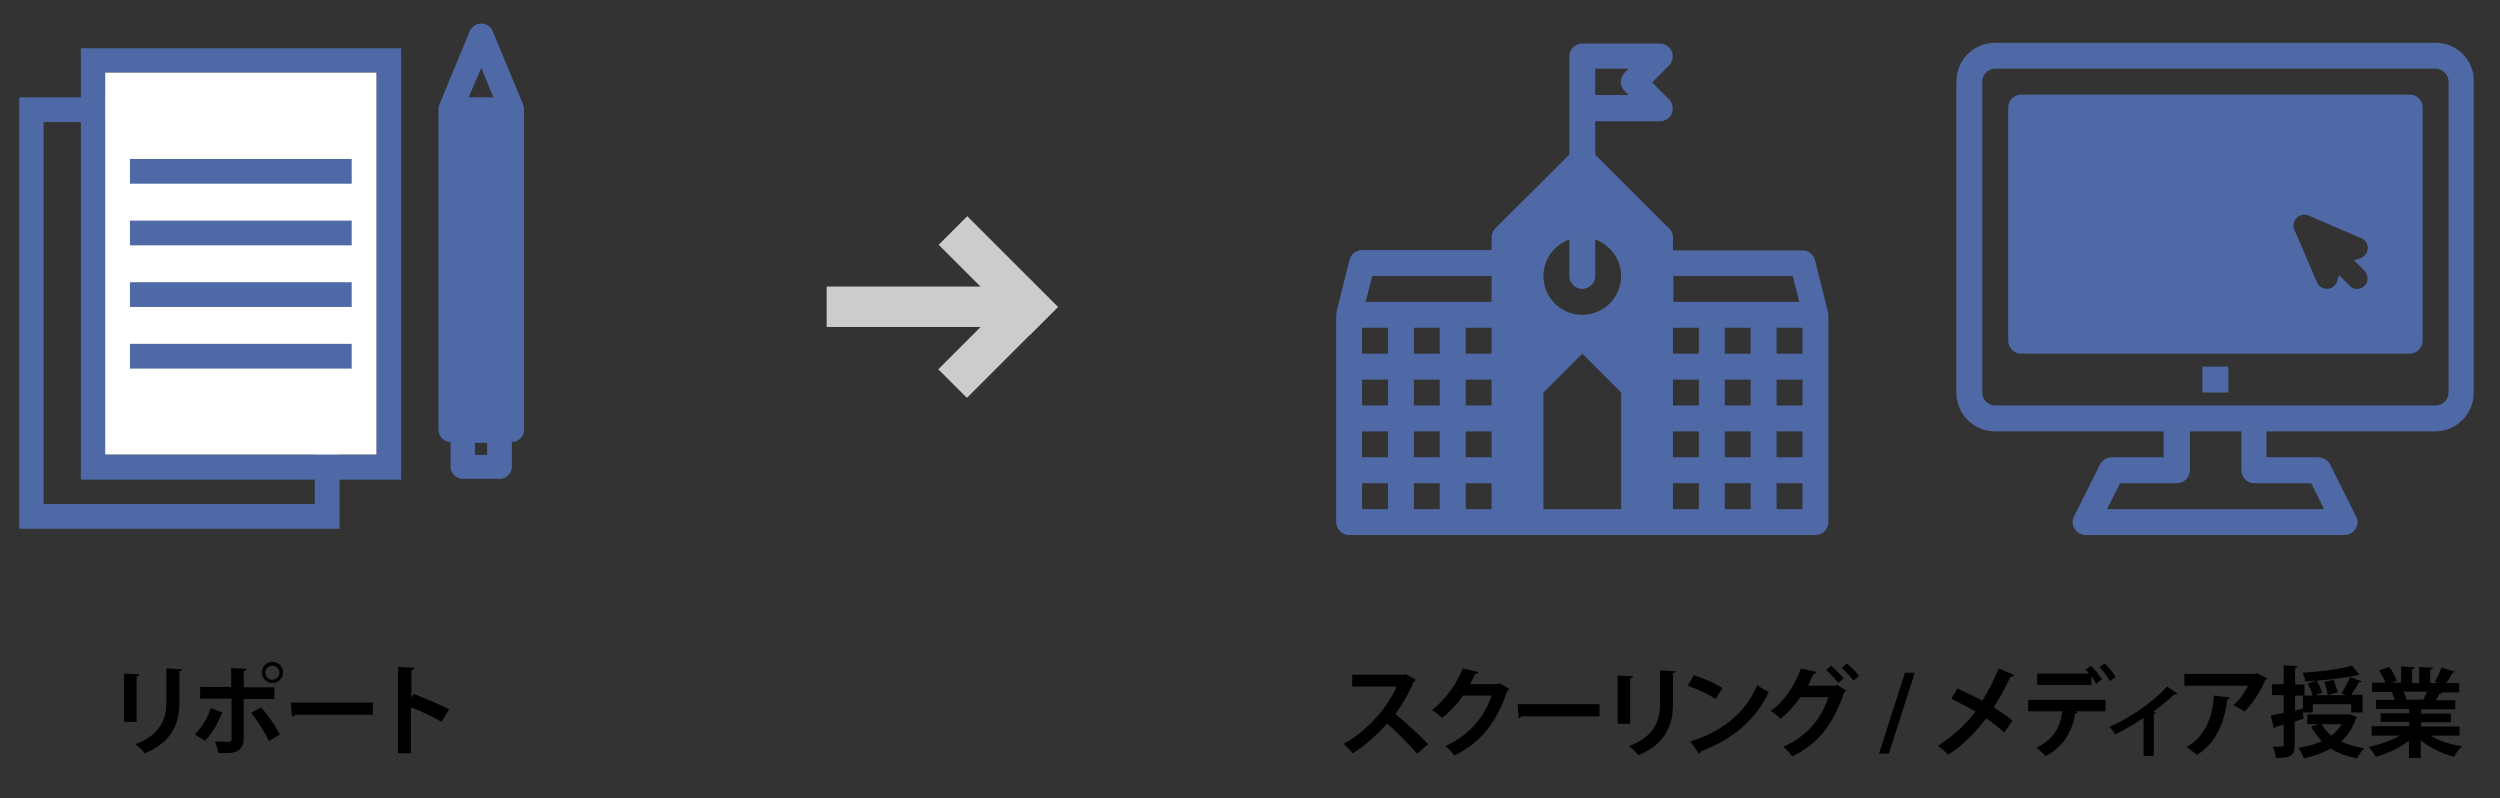 <?xml version="1.0" encoding="utf-8"?>
<!-- Generator: Adobe Illustrator 28.1.0, SVG Export Plug-In . SVG Version: 6.00 Build 0)  -->
<svg version="1.1" id="レイヤー_1" xmlns="http://www.w3.org/2000/svg" xmlns:xlink="http://www.w3.org/1999/xlink" x="0px"
	 y="0px" viewBox="0 0 636.9 203.3" style="enable-background:new 0 0 636.9 203.3;" xml:space="preserve">
<rect x="0" y="0" width="636.9" height="203.3" fill="#333333" stroke="none"/>
<style type="text/css">
	.st0{fill:#4F69A7;}
	.st1{fill:#FFFFFF;}
	.st2{fill:#CCCCCC;}
</style>
<path class="st0" d="M4.9,24.8v109.9h81.6V24.8H4.9z M80.2,128.4H11.1V31.1h69.1V128.4z"/>
<path class="st0" d="M20.6,12.3v109.9h81.6V12.3H20.6z M95.9,115.9H26.8V18.5h69.1C95.9,18.5,95.9,115.9,95.9,115.9z"/>
<rect x="26.8" y="18.5" class="st1" width="69.1" height="97.3"/>
<g>
	<g>
		<rect x="33.1" y="87.6" class="st0" width="56.5" height="6.3"/>
		<rect x="33.1" y="71.9" class="st0" width="56.5" height="6.3"/>
		<rect x="33.1" y="56.2" class="st0" width="56.5" height="6.3"/>
		<rect x="33.1" y="40.5" class="st0" width="56.5" height="6.3"/>
	</g>
	<path class="st0" d="M133.5,27.8c0-0.4-0.1-0.7-0.2-1.1l0,0l0,0l-7.8-18.8C125,6.7,123.8,6,122.6,6c-1.3,0-2.4,0.8-2.9,1.9
		l-7.8,18.8l0,0l0,0c-0.1,0.3-0.2,0.7-0.2,1.1v0.1v81.6c0,1.7,1.4,3.1,3.1,3.1v6.3c0,1.7,1.4,3.1,3.1,3.1h9.4c1.7,0,3.1-1.4,3.1-3.1
		v-6.3c1.7,0,3.1-1.4,3.1-3.1V28C133.6,27.9,133.5,27.9,133.5,27.8z M122.6,17.3l3.1,7.5h-6.3L122.6,17.3z M124.1,115.9H121v-3.1
		h3.1V115.9z"/>
</g>
<path class="st0" d="M465.7,79.8c0-0.1,0-0.2,0-0.3l-3.3-13.2c-0.4-1.5-1.7-2.5-3.2-2.5h-33v-3.3c0-0.9-0.3-1.7-1-2.3l-18.8-18.8
	v-8.5h16.5c1.3,0,2.5-0.8,3-2s0.2-2.7-0.7-3.6l-4.3-4.3l4.3-4.3c0.9-0.9,1.2-2.4,0.7-3.6s-1.7-2-3-2h-19.8c-1.8,0-3.3,1.5-3.3,3.3
	v13.2v11.8L381,58.1c-0.6,0.6-1,1.5-1,2.3v3.3h-33c-1.5,0-2.8,1-3.2,2.5l-3.3,13.2c0,0.1,0,0.2,0,0.3c0,0.2-0.1,0.3-0.1,0.5V133
	c0,1.8,1.5,3.3,3.3,3.3h39.6h39.6h39.6c1.8,0,3.3-1.5,3.3-3.3V80.2C465.8,80.1,465.8,79.9,465.7,79.8z M406.4,17.5h8.5l-1,1
	c-1.3,1.3-1.3,3.4,0,4.7l1,1h-8.5V17.5z M456.7,70.3l1.7,6.6h-32.1v-6.6H456.7z M349.6,70.3H380v6.6h-32.1L349.6,70.3z M380,96.7
	v6.6h-6.6v-6.6H380z M373.4,90.1v-6.6h6.6v6.6H373.4z M380,109.9v6.6h-6.6v-6.6H380z M353.6,129.7H347v-6.6h6.6V129.7z M353.6,116.5
	H347v-6.6h6.6V116.5z M353.6,103.3H347v-6.6h6.6V103.3z M353.6,90.1H347v-6.6h6.6V90.1z M366.8,129.7h-6.6v-6.6h6.6V129.7z
	 M366.8,116.5h-6.6v-6.6h6.6V116.5z M366.8,103.3h-6.6v-6.6h6.6V103.3z M366.8,90.1h-6.6v-6.6h6.6V90.1z M373.4,123.1h6.6v6.6h-6.6
	V123.1z M413,129.7h-19.8V100l9.9-9.9l9.9,9.9V129.7z M403.1,80.2c-5.5,0-9.9-4.4-9.9-9.9c0-4.3,2.8-7.9,6.6-9.3v9.3
	c0,1.8,1.5,3.3,3.3,3.3s3.3-1.5,3.3-3.3V61c3.8,1.4,6.6,5,6.6,9.3C413,75.8,408.6,80.2,403.1,80.2z M432.8,129.7h-6.6v-6.6h6.6
	V129.7z M432.8,116.5h-6.6v-6.6h6.6V116.5z M432.8,103.3h-6.6v-6.6h6.6V103.3z M432.8,90.1h-6.6v-6.6h6.6V90.1z M446,129.7h-6.6
	v-6.6h6.6V129.7z M446,116.5h-6.6v-6.6h6.6V116.5z M446,103.3h-6.6v-6.6h6.6V103.3z M446,90.1h-6.6v-6.6h6.6V90.1z M459.2,129.7
	h-6.6v-6.6h6.6V129.7z M459.2,116.5h-6.6v-6.6h6.6V116.5z M459.2,103.3h-6.6v-6.6h6.6V103.3z M459.2,90.1h-6.6v-6.6h6.6V90.1z"/>
<g>
	<rect x="561.1" y="93.4" class="st0" width="6.6" height="6.6"/>
	<path class="st0" d="M613.9,24.1h-99c-1.8,0-3.3,1.5-3.3,3.3v59.4c0,1.8,1.5,3.3,3.3,3.3h99c1.8,0,3.3-1.5,3.3-3.3V27.4
		C617.2,25.6,615.8,24.1,613.9,24.1z M602.4,72.8c-1.1,1.1-2.8,1.1-3.8,0l-2.7-2.7l-0.5,1.6c-0.4,1.1-1.3,1.8-2.5,1.9
		c-1.1,0-2.2-0.6-2.6-1.6l-5.8-13.5c-0.4-1-0.2-2.2,0.6-3s2-1,3-0.6l13.5,5.8c1,0.4,1.7,1.5,1.6,2.6c0,0.7-0.3,1.3-0.8,1.8
		c-0.3,0.3-0.7,0.5-1.1,0.7l-1.6,0.5l2.7,2.7C603.4,70.1,603.4,71.8,602.4,72.8z"/>
	<path class="st0" d="M620.5,10.9H508.3c-5.5,0-9.9,4.4-9.9,9.9v69.3v3.3v6.6c0,5.5,4.4,9.9,9.9,9.9h42.9v6.6H538
		c-1.3,0-2.4,0.7-3,1.8l-6.6,13.2c-0.5,1-0.5,2.2,0.1,3.2s1.7,1.6,2.8,1.6h66c1.1,0,2.2-0.6,2.8-1.6s0.7-2.2,0.1-3.2l-6.6-13.2
		c-0.6-1.1-1.7-1.8-3-1.8h-13.2v-6.6h42.9c5.5,0,9.9-4.4,9.9-9.9v-6.6v-3.3V20.8C630.4,15.4,626,10.9,620.5,10.9z M588.8,123.1
		l3.3,6.6h-55.3l3.3-6.6h14.5c1.8,0,3.3-1.5,3.3-3.3v-9.9H571v9.9c0,1.8,1.5,3.3,3.3,3.3H588.8z M623.8,90.1v3.3v6.6
		c0,1.8-1.5,3.3-3.3,3.3H508.3c-1.8,0-3.3-1.5-3.3-3.3v-6.6v-3.3V20.8c0-1.8,1.5-3.3,3.3-3.3h112.2c1.8,0,3.3,1.5,3.3,3.3V90.1z"/>
</g>
<rect x="210.6" y="73" class="st2" width="53.5" height="10.3"/>
<rect x="249.2" y="53.9" transform="matrix(0.707 -0.707 0.707 0.707 24.839 200.434)" class="st2" width="10.3" height="32.7"/>
<rect x="237.9" y="81" transform="matrix(0.707 -0.707 0.707 0.707 13.582 205.004)" class="st2" width="32.7" height="10.3"/>
<g>
	<path d="M360.7,173.2c-0.1,0.2-0.2,0.3-0.5,0.4c-1.4,3.2-2.7,5.5-4.7,8.3c2.4,2,6.1,5.3,8.3,7.7L361,192c-2-2.3-5.5-5.9-7.6-7.7
		c-2.3,2.6-5.6,5.7-8.8,7.6c-0.5-0.7-1.6-1.8-2.3-2.4c6.2-3.4,11.3-9.4,13.5-14.6h-11.3v-3h13.1l0.5-0.2L360.7,173.2z"/>
	<path d="M384.5,175.5c-0.1,0.2-0.3,0.4-0.5,0.5c-2.8,8.2-6.7,13.1-13.5,16.5c-0.5-0.7-1.4-1.8-2.3-2.4c6.2-2.9,9.9-7.3,11.8-12.9
		h-7.3c-1.2,1.9-3.3,4.1-5.3,5.7c-0.6-0.6-1.7-1.5-2.6-2c3.2-2.5,6.3-6.4,7.8-10.6l4,0.9c-0.1,0.3-0.4,0.5-0.8,0.5
		c-0.4,0.9-0.9,1.8-1.3,2.6h7.1l0.5-0.2L384.5,175.5z"/>
	<path d="M386.6,179.4h20.9v3.1h-19.8c-0.2,0.2-0.5,0.4-0.8,0.5L386.6,179.4z"/>
	<path d="M412.1,184.4v-12.3l3.9,0.2c0,0.3-0.2,0.5-0.7,0.5v11.6H412.1z M426.9,171c0,0.2-0.2,0.4-0.7,0.5v7.8
		c0,5.3-1.8,10.2-8.8,13.1c-0.5-0.6-1.6-1.8-2.4-2.3c6.6-2.5,7.9-6.7,7.9-10.8v-8.5L426.9,171z"/>
	<path d="M431.5,172c2.5,0.8,5.5,2.1,7.3,3.3l-1.7,2.8c-1.8-1.2-4.7-2.6-7.1-3.4L431.5,172z M430.6,188.9
		c8.4-2.6,14.2-7.5,17.1-14.4c0.9,0.8,2,1.3,2.9,1.8c-3.1,6.8-9.1,12.1-17.3,15.1c-0.1,0.3-0.2,0.5-0.4,0.7L430.6,188.9z"/>
	<path d="M470.3,175.9c-0.1,0.2-0.3,0.4-0.5,0.5c-2.9,8.6-6.8,13.1-13.2,16.3c-0.5-0.7-1.4-1.8-2.3-2.4c5.9-2.8,9.5-6.7,11.5-12.7
		h-7.1c-1.3,1.9-3.1,3.9-5.1,5.5c-0.6-0.6-1.7-1.5-2.5-2c3.3-2.2,6.2-6.5,7.7-10.8l4,0.9c-0.1,0.3-0.4,0.4-0.8,0.5
		c-0.4,0.9-1,2.1-1.4,3h6.9l0.5-0.2L470.3,175.9z M466.5,169.6c1.1,0.9,2.4,2.3,3.2,3.2l-1.4,1.2c-0.7-1-2.1-2.5-3.1-3.3
		L466.5,169.6z M470.5,169c1.1,0.9,2.4,2.2,3.1,3.2l-1.4,1.2c-0.6-0.8-2-2.4-3-3.2L470.5,169z"/>
	<path d="M481.2,192h-2.5l6.6-20.6h2.5L481.2,192z"/>
	<path d="M498.7,175.4c2,0.9,4.2,2,6.3,3.1c1.3-2,3-5.2,4.2-8.2l4,1.7c-0.1,0.2-0.5,0.4-1,0.4c-1.1,2.4-2.8,5.5-4.3,7.8
		c1.4,0.9,3.3,2.1,4.8,3.4l-2.1,3c-1.2-1.1-2.8-2.4-4.6-3.6c-2.5,3.4-6,6.9-9.7,9.3c-0.5-0.6-1.8-1.8-2.6-2.3
		c3.6-2.2,7.1-5.5,9.6-8.7c-2-1.2-4.2-2.3-6.2-3.3L498.7,175.4z"/>
	<path d="M516.7,181.2v-2.9h19.7v2.9h-7.6l0.5,0.2c0,0.2-0.2,0.3-0.6,0.3c-0.6,3.9-2.6,8.4-7.5,10.9c-0.5-0.5-1.8-1.6-2.4-2.1
		c4.8-2.4,6.1-5.6,6.6-9.3L516.7,181.2L516.7,181.2z M534,174.2c-0.3-0.6-0.8-1.3-1.2-2v2.3H519v-2.9h13.2c-0.3-0.4-0.6-0.7-0.9-1
		l1.4-1c1,1,2.2,2.5,2.8,3.5L534,174.2z M537.5,173.5c-0.5-1-1.7-2.6-2.6-3.5l1.3-1c1,1,2.2,2.5,2.8,3.5L537.5,173.5z"/>
	<path d="M554.7,176.7c-0.1,0.2-0.4,0.2-0.8,0.2c-1.5,1.5-3.6,3.1-5.3,4.4c0.3,0.1,0.5,0.2,0.7,0.2c-0.1,0.2-0.3,0.3-0.6,0.4v10.7
		h-2.6v-9.7c-1.8,1.2-5.1,3.2-7.2,4.2c-0.3-0.5-1-1.5-1.5-1.9c8.1-3.7,13.1-8.5,14.7-10.3L554.7,176.7z"/>
	<path d="M577.6,172.8c-0.1,0.2-0.2,0.3-0.5,0.4c-1.1,2.8-3.2,6-5.3,8.1c-0.7-0.5-2-1.3-2.8-1.7c1.6-1.3,3-3.4,3.7-4.9h-16.2v-3h18
		l0.4-0.2L577.6,172.8z M568.1,177.7c0,0.2-0.3,0.5-0.7,0.5c-0.6,5.5-2.7,11.1-7.7,14.1c-0.7-0.5-1.9-1.5-2.7-2
		c4.7-2.5,6.7-7.5,7-13.1L568.1,177.7z"/>
	<path d="M586.7,181.8l0.2,1.3c-0.8,0.2-1.5,0.5-2.3,0.7v6c0,2.7-1,3.3-4.8,3.3c-0.1-0.8-0.4-2.1-0.8-2.9c0.5,0,1,0,1.4,0
		c1.3,0,1.4,0,1.4-0.5v-5.1l-2.1,0.6c0,0.2-0.2,0.4-0.4,0.4l-0.8-3.3c0.9-0.2,2.1-0.4,3.3-0.7v-4.5h-3v-2.8h3v-4.8l3.5,0.2
		c0,0.2-0.2,0.4-0.6,0.5v4.2h2.4v2.8h-2.4v3.8l2-0.5v-3.3h2.5c-0.2-0.9-0.8-2.1-1.3-3.1l2.3-0.7c0.6,1,1.2,2.3,1.4,3.1l-1.8,0.6h7.8
		l-1.1-0.5c0.8-1.1,1.7-2.8,2.2-4.1l3,1.1c-0.1,0.2-0.3,0.2-0.7,0.2c-0.5,0.9-1.3,2.2-2,3.2h2.9v4.5H599v-2.1h-9.8v2.1h-2.5V181.8z
		 M598.7,182l1.8,0.7c0,0.2-0.1,0.2-0.3,0.3c-0.8,2.4-2.1,4.4-3.8,5.9c1.7,0.8,3.7,1.4,5.9,1.7c-0.6,0.6-1.4,1.8-1.8,2.6
		c-2.6-0.5-4.8-1.3-6.7-2.5c-2,1.1-4.3,1.9-6.9,2.5c-0.2-0.8-0.9-2-1.3-2.7c2.2-0.3,4.2-0.9,5.9-1.7c-1-1.1-2-2.3-2.7-3.7l1.9-0.6
		h-2.9V182h10.4H598.7z M601.1,171.9c-0.1,0.1-0.2,0.1-0.3,0.1s-0.2,0-0.3,0c-3.4,0.8-8.7,1.4-13.2,1.6c-0.1-0.7-0.4-1.7-0.7-2.2
		c4.4-0.3,9.5-0.9,12.6-1.8L601.1,171.9z M591.5,184.5c0.6,1.1,1.4,2.1,2.4,2.9c1.1-0.8,2-1.8,2.7-2.9H591.5z M594.5,173.2
		c0.4,1,0.9,2.4,1,3.2l-2.5,0.7c-0.1-0.9-0.5-2.3-0.9-3.4L594.5,173.2z"/>
	<path d="M626.5,187.4h-7.3c2.1,1.3,5,2.3,8,2.7c-0.7,0.7-1.6,1.9-2,2.7c-3.1-0.8-6.1-2.3-8.5-4.2v4.5h-3v-4.4
		c-2.3,1.8-5.4,3.3-8.4,4.1c-0.4-0.7-1.3-1.9-1.9-2.5c2.8-0.6,5.8-1.6,8-2.9h-7.2V185h9.6v-1.1h-7.3v-2.2h7.3v-1.1h-8.5v-2.3h4.8
		c-0.2-0.6-0.5-1.4-0.8-2h0.3l0,0h-5.3v-2.4h3.4c-0.3-0.9-1-2.2-1.6-3.1l2.6-0.9c0.8,1.1,1.6,2.6,1.9,3.5l-1.2,0.5h2.3v-4.1l3.4,0.2
		c0,0.2-0.2,0.4-0.6,0.5v3.5h1.8v-4.1l3.5,0.2c0,0.3-0.2,0.4-0.7,0.5v3.4h2.1l-0.9-0.3c0.6-1,1.3-2.5,1.7-3.6l3.4,1
		c-0.1,0.2-0.3,0.3-0.6,0.3c-0.4,0.8-1,1.8-1.6,2.6h3.3v2.4h-4.6l0.2,0.1c-0.1,0.2-0.3,0.3-0.6,0.2c-0.2,0.5-0.6,1.1-1,1.7h5v2.3
		h-8.7v1.1h7.6v2.2h-7.6v1.1h9.8v2.3H626.5z M617.4,178.2c0.3-0.6,0.6-1.3,0.9-2h-6c0.3,0.7,0.7,1.4,0.8,2l-0.4,0.1l0,0L617.4,178.2
		z"/>
</g>
<g>
	<path d="M31.6,183.9v-12.3l3.9,0.2c0,0.3-0.2,0.5-0.7,0.5v11.6H31.6z M46.4,170.5c0,0.2-0.2,0.4-0.7,0.5v7.8
		c0,5.3-1.7,10.2-8.8,13.1c-0.5-0.6-1.6-1.8-2.4-2.3c6.6-2.5,7.9-6.7,7.9-10.8v-8.5L46.4,170.5z"/>
	<path d="M56.6,181.5c-1.1,2.8-2.6,5.4-4.4,7.2l-2.6-1.6c1.7-1.6,3.1-3.8,4.1-6.7L56.6,181.5z M62.1,177.9v10.2
		c0,1.6-0.6,2.6-1.6,3.2c-1,0.6-2.4,0.6-4.9,0.5c-0.1-0.8-0.5-2-0.8-2.9c1.1,0,2.8,0.1,3.3,0.1c0.7,0,0.9-0.3,0.9-0.8v-10.2H51v-3
		h7.9v-4.8l3.9,0.2c0,0.3-0.2,0.5-0.7,0.6v4.1h7.8v3H62.1z M66.5,180.2c1.8,2,3.7,4.8,4.8,6.9l-2.8,1.7c-0.9-2.1-3.1-5.5-4.5-7.2
		L66.5,180.2z M69.4,168.6c1.5,0,2.7,1.2,2.7,2.7c0,1.5-1.2,2.7-2.7,2.7c-1.5,0-2.7-1.2-2.7-2.7C66.7,169.8,68,168.6,69.4,168.6z
		 M71.2,171.4c0-1-0.8-1.8-1.8-1.8c-1,0-1.8,0.8-1.8,1.8c0,1,0.8,1.8,1.8,1.8C70.4,173.1,71.2,172.3,71.2,171.4z"/>
	<path d="M74.1,179H95v3.1H75.2c-0.1,0.2-0.5,0.4-0.8,0.5L74.1,179z"/>
	<path d="M112.5,183.9c-2.1-1.2-5.3-2.8-7.8-3.7v11.7h-3.3v-22l4.1,0.2c0,0.3-0.2,0.5-0.7,0.6v7l0.6-0.9c2.7,1,6.5,2.6,9,3.9
		L112.5,183.9z"/>
</g>
</svg>
